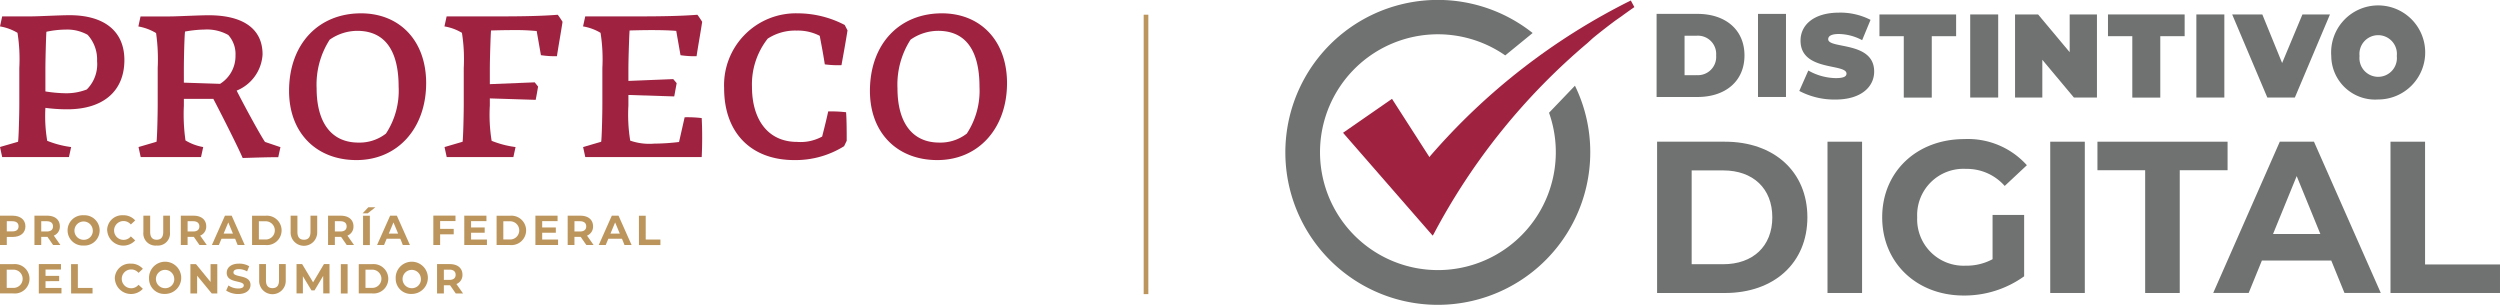 <svg id="Distintivo_Digital_DA2372F0171818" xmlns="http://www.w3.org/2000/svg" width="268" height="32.677" viewBox="0 0 268 32.677">
  <g id="Group_21105" data-name="Group 21105" transform="translate(137.799)">
    <g id="Group_21092" data-name="Group 21092" transform="translate(39.841 14.91)">
      <g id="Group_21085" data-name="Group 21085" transform="translate(0 0.28)">
        <path id="Path_25748" data-name="Path 25748" d="M266.05,22.75h7.278c5.241,0,8.834,3.2,8.834,8.106s-3.592,8.113-8.834,8.113H266.05Zm7.091,13.134c3.178,0,5.261-1.923,5.261-5.028s-2.083-5.028-5.261-5.028h-3.385V35.884Z" transform="translate(-266.05 -22.75)" fill="#6f7271"/>
      </g>
      <g id="Group_21086" data-name="Group 21086" transform="translate(18.268 0.28)">
        <path id="Path_25749" data-name="Path 25749" d="M293.41,22.75h3.706V38.968H293.41Z" transform="translate(-293.41 -22.75)" fill="#6f7271"/>
      </g>
      <g id="Group_21087" data-name="Group 21087" transform="translate(24.131)">
        <path id="Path_25750" data-name="Path 25750" d="M314.022,30.463h3.385v6.577A10.973,10.973,0,0,1,310.93,39.1c-5.034,0-8.74-3.5-8.74-8.386S305.9,22.33,311,22.33a8.494,8.494,0,0,1,6.7,2.8l-2.377,2.223a5.4,5.4,0,0,0-4.14-1.829,4.963,4.963,0,0,0-5.241,5.188,4.973,4.973,0,0,0,5.195,5.188,5.859,5.859,0,0,0,2.885-.694Z" transform="translate(-302.19 -22.33)" fill="#6f7271"/>
      </g>
      <g id="Group_21088" data-name="Group 21088" transform="translate(42.145 0.28)">
        <path id="Path_25751" data-name="Path 25751" d="M329.17,22.75h3.706V38.968H329.17Z" transform="translate(-329.17 -22.75)" fill="#6f7271"/>
      </g>
      <g id="Group_21089" data-name="Group 21089" transform="translate(47.206 0.28)">
        <path id="Path_25752" data-name="Path 25752" d="M341.878,25.808H336.75V22.75H350.7v3.058h-5.128v13.16h-3.706V25.808Z" transform="translate(-336.75 -22.75)" fill="#6f7271"/>
      </g>
      <g id="Group_21090" data-name="Group 21090" transform="translate(59.619 0.274)">
        <path id="Path_25753" data-name="Path 25753" d="M367.993,35.486h-7.438l-1.416,3.472h-3.8l7.138-16.218h3.659L373.3,38.958h-3.893Zm-1.169-2.844-2.537-6.21-2.537,6.21Z" transform="translate(-355.34 -22.74)" fill="#6f7271"/>
      </g>
      <g id="Group_21091" data-name="Group 21091" transform="translate(78.621 0.28)">
        <path id="Path_25754" data-name="Path 25754" d="M383.8,22.75h3.706V35.91h8.032v3.058H383.8Z" transform="translate(-383.8 -22.75)" fill="#6f7271"/>
      </g>
    </g>
    <g id="Group_21103" data-name="Group 21103" transform="translate(39.788 1.342)">
      <g id="Group_21093" data-name="Group 21093" transform="translate(0 0.147)">
        <path id="Path_25755" data-name="Path 25755" d="M265.97,2.23h4.393c2.978,0,5.028,1.689,5.028,4.454s-2.05,4.454-5.028,4.454H265.97Zm4.26,6.563a1.957,1.957,0,0,0,2.123-2.11,1.96,1.96,0,0,0-2.123-2.11h-1.262V8.8h1.262Z" transform="translate(-265.97 -2.23)" fill="#6f7271"/>
      </g>
      <g id="Group_21094" data-name="Group 21094" transform="translate(10.87 0.147)">
        <path id="Path_25756" data-name="Path 25756" d="M282.25,2.23h3v8.907h-3Z" transform="translate(-282.25 -2.23)" fill="#6f7271"/>
      </g>
      <g id="Group_21095" data-name="Group 21095" transform="translate(15.297 0.007)">
        <path id="Path_25757" data-name="Path 25757" d="M288.88,10.42l.968-2.19a6.149,6.149,0,0,0,2.938.815c.855,0,1.155-.18,1.155-.481,0-1.122-4.928-.214-4.928-3.539,0-1.656,1.389-3,4.146-3a7.078,7.078,0,0,1,3.359.775l-.9,2.177a5.473,5.473,0,0,0-2.484-.661c-.881,0-1.155.254-1.155.561,0,1.068,4.928.18,4.928,3.465,0,1.629-1.389,3-4.146,3A8.055,8.055,0,0,1,288.88,10.42Z" transform="translate(-288.88 -2.02)" fill="#6f7271"/>
      </g>
      <g id="Group_21096" data-name="Group 21096" transform="translate(23.89 0.207)">
        <path id="Path_25758" data-name="Path 25758" d="M304.361,4.65H301.75V2.32h8.219V4.65h-2.611v6.583h-3V4.65Z" transform="translate(-301.75 -2.32)" fill="#6f7271"/>
      </g>
      <g id="Group_21097" data-name="Group 21097" transform="translate(33.619 0.207)">
        <path id="Path_25759" data-name="Path 25759" d="M316.32,2.32h3v8.907h-3Z" transform="translate(-316.32 -2.32)" fill="#6f7271"/>
      </g>
      <g id="Group_21098" data-name="Group 21098" transform="translate(38.426 0.207)">
        <path id="Path_25760" data-name="Path 25760" d="M332.3,2.32v8.907h-2.47l-3.385-4.046v4.046H323.52V2.32h2.471l3.385,4.046V2.32Z" transform="translate(-323.52 -2.32)" fill="#6f7271"/>
      </g>
      <g id="Group_21099" data-name="Group 21099" transform="translate(48.388 0.207)">
        <path id="Path_25761" data-name="Path 25761" d="M341.051,4.65H338.44V2.32h8.219V4.65h-2.611v6.583h-3V4.65Z" transform="translate(-338.44 -2.32)" fill="#6f7271"/>
      </g>
      <g id="Group_21100" data-name="Group 21100" transform="translate(57.863 0.207)">
        <path id="Path_25762" data-name="Path 25762" d="M352.63,2.32h3v8.907h-3Z" transform="translate(-352.63 -2.32)" fill="#6f7271"/>
      </g>
      <g id="Group_21101" data-name="Group 21101" transform="translate(61.702 0.207)">
        <path id="Path_25763" data-name="Path 25763" d="M368.863,2.32,365.1,11.227h-2.951L358.38,2.32h3.232l2.123,5.208,2.177-5.208Z" transform="translate(-358.38 -2.32)" fill="#6f7271"/>
      </g>
      <g id="Group_21102" data-name="Group 21102" transform="translate(72.325)">
        <path id="Path_25764" data-name="Path 25764" d="M374.29,6.671a5.042,5.042,0,1,1,5.028,4.661A4.7,4.7,0,0,1,374.29,6.671Zm7.024,0a2.009,2.009,0,1,0-3.993,0,2.009,2.009,0,1,0,3.993,0Z" transform="translate(-374.29 -2.01)" fill="#6f7271"/>
      </g>
    </g>
    <g id="Group_21104" data-name="Group 21104">
      <path id="Path_25765" data-name="Path 25765" d="M237.415,9.188l-2.778,2.9a12.639,12.639,0,1,1-4.694-6.149l2.938-2.4a16.343,16.343,0,1,0,6.176,12.8A16.167,16.167,0,0,0,237.415,9.188Z" transform="translate(-206.38)" fill="#6f7271"/>
      <path id="Path_25766" data-name="Path 25766" d="M246.478.08a69.009,69.009,0,0,0-21.52,16.692l-.067.1-.007-.013h0l-4.006-6.236-5.248,3.639,9.608,11.024s.04-.06.107-.167a68.9,68.9,0,0,1,16.512-20.5c.2-.18.394-.367.594-.541.9-.734,1.7-1.349,2.364-1.843l.661-.461c.454-.334.915-.661,1.382-.988Z" transform="translate(-209.454 -0.027)" fill="#9f2241"/>
    </g>
  </g>
  <g id="Group_21110" data-name="Group 21110" transform="translate(0 1.429)">
    <g id="XMLID_7_" transform="translate(122.602 0.147)">
      <rect id="Rectangle_10938" data-name="Rectangle 10938" width="0.501" height="29.953" fill="#bc955c"/>
    </g>
    <g id="Group_21109" data-name="Group 21109">
      <g id="Group_21106" data-name="Group 21106">
        <path id="Path_25767" data-name="Path 25767" d="M1.936,16.008c.067-.367.134-2.951.134-4.026V8.1A18.125,18.125,0,0,0,1.876,4.33,5.41,5.41,0,0,0,0,3.642L.234,2.567H3.379c.734,0,3.078-.127,4.073-.127,3.686,0,5.882,1.683,5.882,4.807,0,3.359-2.3,5.281-6.116,5.281a17.753,17.753,0,0,1-2.35-.154,15.819,15.819,0,0,0,.194,3.532,10.384,10.384,0,0,0,2.564.668L7.391,17.65H.234L0,16.568ZM9.394,4.543a4.446,4.446,0,0,0-2.33-.561,10.19,10.19,0,0,0-2.09.234c-.04.514-.107,3-.107,3.986v2.41a14.66,14.66,0,0,0,2.09.194,5.97,5.97,0,0,0,2.35-.407,3.825,3.825,0,0,0,1.1-3.038A3.929,3.929,0,0,0,9.394,4.543Z" transform="translate(0 -2.24)" fill="#9f2241"/>
        <path id="Path_25768" data-name="Path 25768" d="M24.163,16.011c.067-.367.127-2.951.127-4.026V8.105a19.934,19.934,0,0,0-.174-3.746,5.465,5.465,0,0,0-1.9-.708l.234-1.075h3.125c.754,0,3.145-.127,4.18-.127,3.619,0,5.776,1.4,5.776,4.2a4.463,4.463,0,0,1-2.778,3.879c.908,1.789,2.544,4.781,3.038,5.5l1.656.561-.234,1.075c-1.182,0-2.263.04-3.813.087-.474-1.1-2.05-4.247-3.145-6.336H27.094v.708a19.934,19.934,0,0,0,.174,3.746,5.465,5.465,0,0,0,1.9.708l-.234,1.075H22.467l-.234-1.075Zm2.931-6.336,3.879.127a3.5,3.5,0,0,0,1.656-3.038,3.052,3.052,0,0,0-.775-2.2,4.671,4.671,0,0,0-2.564-.581,12.544,12.544,0,0,0-2.07.214c-.067.434-.127,2.951-.127,4.026Z" transform="translate(-7.384 -2.243)" fill="#9f2241"/>
        <path id="Path_25769" data-name="Path 25769" d="M46.41,10.459c0-5.021,3.145-8.319,7.712-8.319,4.14,0,6.984,2.931,6.984,7.478,0,4.807-3.018,8.253-7.478,8.253C49.341,17.871,46.41,14.96,46.41,10.459ZM56.8,15.027a8.358,8.358,0,0,0,1.355-5.021c0-3.686-1.335-5.989-4.44-5.989a5.193,5.193,0,0,0-2.951.948,8.9,8.9,0,0,0-1.4,5.215c0,3.6,1.529,5.816,4.48,5.816A4.594,4.594,0,0,0,56.8,15.027Z" transform="translate(-15.422 -2.14)" fill="#9f2241"/>
        <path id="Path_25770" data-name="Path 25770" d="M73.3,15.984c.067-.367.127-2.951.127-4.026V8.079a18.125,18.125,0,0,0-.194-3.772,5.3,5.3,0,0,0-1.876-.688l.234-1.075h5.622c2.544,0,4.587-.04,6.29-.174.154.194.407.581.514.754-.154,1.035-.454,2.691-.6,3.686A9.587,9.587,0,0,1,81.7,6.7l-.454-2.584A22.658,22.658,0,0,0,78.7,4.013c-.861,0-1.636.02-2.35.04-.04.454-.127,3.058-.127,4.14V9.808l4.807-.194.367.454c-.067.367-.174,1.035-.26,1.422l-4.914-.154v.754a17.377,17.377,0,0,0,.194,3.793,10.384,10.384,0,0,0,2.564.668l-.234,1.075H71.6l-.234-1.075Z" transform="translate(-23.713 -2.216)" fill="#9f2241"/>
        <path id="Path_25771" data-name="Path 25771" d="M95.553,15.984c.067-.367.127-2.951.127-4.026V8.079a18.126,18.126,0,0,0-.194-3.772,5.3,5.3,0,0,0-1.876-.688l.234-1.075h5.622c2.584,0,4.674-.04,6.4-.174.154.194.407.581.514.754-.154,1.035-.454,2.691-.6,3.686a9.587,9.587,0,0,1-1.723-.107L103.6,4.1c-.708-.067-1.723-.087-2.651-.087-.861,0-1.656.02-2.35.04-.04.454-.127,3.058-.127,4.14V9.461l4.807-.194.367.434c-.067.367-.194,1.055-.26,1.422l-4.914-.154v1.122a17.487,17.487,0,0,0,.194,3.772,6.289,6.289,0,0,0,2.584.32,23.011,23.011,0,0,0,2.651-.174l.6-2.651a12.727,12.727,0,0,1,1.829.087c.067,1.355.067,2.758,0,4.18H93.85l-.234-1.075Z" transform="translate(-31.107 -2.216)" fill="#9f2241"/>
        <path id="Path_25772" data-name="Path 25772" d="M126.77,15.347c.154-.628.387-1.489.648-2.691a14.161,14.161,0,0,1,1.916.087c.067.821.067,2.263.067,3.058l-.28.581a9.809,9.809,0,0,1-5.342,1.489c-4.614,0-7.518-2.911-7.518-7.692a7.7,7.7,0,0,1,7.906-8.039,10.911,10.911,0,0,1,5.021,1.249l.3.581c-.174,1.122-.454,2.651-.648,3.726a10.258,10.258,0,0,1-1.789-.087c-.194-1.3-.434-2.457-.541-3.058a5.11,5.11,0,0,0-2.477-.561,5.39,5.39,0,0,0-3.1.861A7.927,7.927,0,0,0,119.245,10c0,3.6,1.769,5.922,4.827,5.922A4.8,4.8,0,0,0,126.77,15.347Z" transform="translate(-38.634 -2.14)" fill="#9f2241"/>
        <path id="Path_25773" data-name="Path 25773" d="M139.67,10.459c0-5.021,3.145-8.319,7.712-8.319,4.14,0,6.984,2.931,6.984,7.478,0,4.807-3.018,8.253-7.478,8.253C142.6,17.871,139.67,14.96,139.67,10.459Zm10.389,4.567a8.359,8.359,0,0,0,1.355-5.021c0-3.686-1.335-5.989-4.44-5.989a5.193,5.193,0,0,0-2.951.948,8.9,8.9,0,0,0-1.4,5.215c0,3.6,1.529,5.816,4.48,5.816A4.594,4.594,0,0,0,150.059,15.027Z" transform="translate(-46.413 -2.14)" fill="#9f2241"/>
      </g>
      <g id="Group_21107" data-name="Group 21107" transform="translate(0 20.792)">
        <path id="Path_25774" data-name="Path 25774" d="M2.724,35.772c0,.7-.527,1.135-1.362,1.135H.728v.868H0V34.63H1.362C2.2,34.637,2.724,35.071,2.724,35.772Zm-.734,0c0-.347-.227-.548-.668-.548H.728v1.088h.594C1.763,36.319,1.99,36.119,1.99,35.772Z" transform="translate(0 -33.729)" fill="#bc955c"/>
        <path id="Path_25775" data-name="Path 25775" d="M7.533,37.775,6.925,36.9H6.258v.875H5.53V34.63H6.892c.841,0,1.362.434,1.362,1.142a1.03,1.03,0,0,1-.648.995l.708,1.008Zm-.681-2.551H6.258v1.1h.594c.447,0,.668-.207.668-.548S7.293,35.224,6.852,35.224Z" transform="translate(-1.838 -33.729)" fill="#bc955c"/>
        <path id="Path_25776" data-name="Path 25776" d="M10.85,36.183a1.625,1.625,0,0,1,1.723-1.623,1.625,1.625,0,1,1,0,3.245A1.625,1.625,0,0,1,10.85,36.183Zm2.7,0a.982.982,0,1,0-.982,1.008A.961.961,0,0,0,13.554,36.183Z" transform="translate(-3.605 -33.705)" fill="#bc955c"/>
        <path id="Path_25777" data-name="Path 25777" d="M17.2,36.183a1.613,1.613,0,0,1,1.709-1.623,1.652,1.652,0,0,1,1.3.554l-.467.434a1.017,1.017,0,0,0-.788-.367,1.008,1.008,0,1,0,0,2.016.993.993,0,0,0,.788-.374l.467.434a1.731,1.731,0,0,1-3-1.075Z" transform="translate(-5.716 -33.705)" fill="#bc955c"/>
        <path id="Path_25778" data-name="Path 25778" d="M23.02,36.393V34.63h.728v1.736c0,.594.26.841.7.841s.7-.247.7-.841V34.63h.721v1.763a1.3,1.3,0,0,1-1.422,1.436A1.3,1.3,0,0,1,23.02,36.393Z" transform="translate(-7.65 -33.729)" fill="#bc955c"/>
        <path id="Path_25779" data-name="Path 25779" d="M31.033,37.775l-.608-.875h-.668v.875H29.03V34.63h1.362c.841,0,1.362.434,1.362,1.142a1.03,1.03,0,0,1-.648.995l.708,1.008Zm-.681-2.551h-.594v1.1h.594c.447,0,.668-.207.668-.548S30.793,35.224,30.352,35.224Z" transform="translate(-9.647 -33.729)" fill="#bc955c"/>
        <path id="Path_25780" data-name="Path 25780" d="M36.511,37.1H35.048l-.28.674H34.02l1.4-3.145h.721l1.4,3.145h-.761Zm-.234-.548-.5-1.2-.5,1.2Z" transform="translate(-11.305 -33.729)" fill="#bc955c"/>
        <path id="Path_25781" data-name="Path 25781" d="M40.47,34.64H41.9a1.577,1.577,0,1,1,0,3.138H40.47Zm1.4,2.544a.977.977,0,1,0,0-1.95H41.2v1.95Z" transform="translate(-13.448 -33.732)" fill="#bc955c"/>
        <path id="Path_25782" data-name="Path 25782" d="M46.66,36.393V34.63h.728v1.736c0,.594.26.841.7.841s.7-.247.7-.841V34.63h.721v1.763a1.426,1.426,0,1,1-2.851,0Z" transform="translate(-15.505 -33.729)" fill="#bc955c"/>
        <path id="Path_25783" data-name="Path 25783" d="M54.673,37.775l-.608-.875H53.4v.875H52.67V34.63h1.362c.841,0,1.362.434,1.362,1.142a1.03,1.03,0,0,1-.648.995l.708,1.008Zm-.681-2.551H53.4v1.1h.594c.447,0,.668-.207.668-.548S54.439,35.224,53.992,35.224Z" transform="translate(-17.502 -33.729)" fill="#bc955c"/>
        <path id="Path_25784" data-name="Path 25784" d="M58.828,33.28h.755l-.815.648H58.22Zm-.561.908h.728v3.145h-.728Z" transform="translate(-19.347 -33.28)" fill="#bc955c"/>
        <path id="Path_25785" data-name="Path 25785" d="M63.031,37.1H61.568l-.28.674H60.54l1.4-3.145h.721l1.4,3.145H63.3Zm-.234-.548-.5-1.2-.5,1.2Z" transform="translate(-20.118 -33.729)" fill="#bc955c"/>
        <path id="Path_25786" data-name="Path 25786" d="M70.3,35.214v.828h1.456v.581H70.3v1.142H69.57V34.62h2.377V35.2H70.3Z" transform="translate(-23.118 -33.725)" fill="#bc955c"/>
        <path id="Path_25787" data-name="Path 25787" d="M76.97,37.194v.581H74.54V34.63h2.377v.581H75.268v.681H76.73v.568H75.268v.728h1.7Z" transform="translate(-24.77 -33.729)" fill="#bc955c"/>
        <path id="Path_25788" data-name="Path 25788" d="M79.73,34.64h1.429a1.577,1.577,0,1,1,0,3.138H79.73Zm1.389,2.544a.977.977,0,1,0,0-1.95h-.668v1.95Z" transform="translate(-26.495 -33.732)" fill="#bc955c"/>
        <path id="Path_25789" data-name="Path 25789" d="M88.39,37.194v.581H85.96V34.63h2.377v.581H86.688v.681H88.15v.568H86.688v.728h1.7Z" transform="translate(-28.565 -33.729)" fill="#bc955c"/>
        <path id="Path_25790" data-name="Path 25790" d="M93.143,37.775l-.608-.875h-.668v.875H91.14V34.63H92.5c.841,0,1.362.434,1.362,1.142a1.03,1.03,0,0,1-.648.995l.708,1.008Zm-.681-2.551h-.594v1.1h.594c.447,0,.668-.207.668-.548S92.9,35.224,92.462,35.224Z" transform="translate(-30.286 -33.729)" fill="#bc955c"/>
        <path id="Path_25791" data-name="Path 25791" d="M98.62,37.1H97.158l-.28.674H96.13l1.4-3.145h.721l1.4,3.145h-.761Zm-.234-.548-.5-1.2-.5,1.2Z" transform="translate(-31.944 -33.729)" fill="#bc955c"/>
        <path id="Path_25792" data-name="Path 25792" d="M102.58,34.64h.728v2.551h1.576v.594h-2.3Z" transform="translate(-34.088 -33.732)" fill="#bc955c"/>
      </g>
      <g id="Group_21108" data-name="Group 21108" transform="translate(0 26.835)">
        <path id="Path_25793" data-name="Path 25793" d="M0,42.41H1.429a1.577,1.577,0,1,1,0,3.138H0Zm1.389,2.544a.977.977,0,1,0,0-1.95H.721v1.95Z" transform="translate(0 -42.357)" fill="#bc955c"/>
        <path id="Path_25794" data-name="Path 25794" d="M8.66,44.964v.581H6.23V42.4H8.607v.581H6.951v.681H8.413v.568H6.951v.728H8.66Z" transform="translate(-2.07 -42.353)" fill="#bc955c"/>
        <path id="Path_25795" data-name="Path 25795" d="M11.41,42.41h.728v2.551h1.576v.594h-2.3Z" transform="translate(-3.792 -42.357)" fill="#bc955c"/>
        <path id="Path_25796" data-name="Path 25796" d="M18.43,43.952a1.613,1.613,0,0,1,1.709-1.623,1.652,1.652,0,0,1,1.3.554l-.467.434a1.017,1.017,0,0,0-.788-.367,1.008,1.008,0,1,0,0,2.016.993.993,0,0,0,.788-.374l.467.434a1.731,1.731,0,0,1-3-1.075Z" transform="translate(-6.124 -42.33)" fill="#bc955c"/>
        <path id="Path_25797" data-name="Path 25797" d="M23.93,43.952a1.726,1.726,0,1,1,1.723,1.622A1.625,1.625,0,0,1,23.93,43.952Zm2.7,0a.982.982,0,1,0-.982,1.008A.961.961,0,0,0,26.634,43.952Z" transform="translate(-7.952 -42.33)" fill="#bc955c"/>
        <path id="Path_25798" data-name="Path 25798" d="M33.454,42.41v3.145H32.86l-1.569-1.91v1.91H30.57V42.41h.6l1.562,1.91V42.41Z" transform="translate(-10.159 -42.357)" fill="#bc955c"/>
        <path id="Path_25799" data-name="Path 25799" d="M36.31,45.214l.247-.548a1.85,1.85,0,0,0,1.035.327c.434,0,.608-.147.608-.334,0-.588-1.829-.187-1.829-1.349,0-.534.434-.982,1.322-.982a2.063,2.063,0,0,1,1.088.28l-.227.554a1.775,1.775,0,0,0-.868-.247c-.434,0-.594.16-.594.361,0,.581,1.829.18,1.829,1.335,0,.527-.434.975-1.335.975A2.365,2.365,0,0,1,36.31,45.214Z" transform="translate(-12.066 -42.33)" fill="#bc955c"/>
        <path id="Path_25800" data-name="Path 25800" d="M41.61,44.163V42.4h.728v1.736c0,.594.26.841.7.841s.7-.247.7-.841V42.4h.721v1.763a1.426,1.426,0,1,1-2.851,0Z" transform="translate(-13.827 -42.353)" fill="#bc955c"/>
        <path id="Path_25801" data-name="Path 25801" d="M50.474,45.545l-.007-1.883-.928,1.556h-.327L48.291,43.7v1.843H47.61V42.4h.6l1.175,1.956L50.548,42.4h.594l.007,3.145Z" transform="translate(-15.821 -42.353)" fill="#bc955c"/>
        <path id="Path_25802" data-name="Path 25802" d="M54.72,42.41h.728v3.145H54.72Z" transform="translate(-18.184 -42.357)" fill="#bc955c"/>
        <path id="Path_25803" data-name="Path 25803" d="M57.6,42.41h1.429a1.577,1.577,0,1,1,0,3.138H57.6Zm1.389,2.544a.977.977,0,1,0,0-1.95h-.668v1.95Z" transform="translate(-19.141 -42.357)" fill="#bc955c"/>
        <path id="Path_25804" data-name="Path 25804" d="M63.53,43.952a1.726,1.726,0,1,1,1.723,1.622A1.625,1.625,0,0,1,63.53,43.952Zm2.7,0a.982.982,0,1,0-.982,1.008A.961.961,0,0,0,66.234,43.952Z" transform="translate(-21.111 -42.33)" fill="#bc955c"/>
        <path id="Path_25805" data-name="Path 25805" d="M72.173,45.545l-.608-.875H70.9v.875H70.17V42.4h1.362c.841,0,1.362.434,1.362,1.142a1.03,1.03,0,0,1-.648.995l.708,1.008Zm-.681-2.551H70.9v1.1h.594c.447,0,.668-.207.668-.548S71.939,42.994,71.492,42.994Z" transform="translate(-23.318 -42.353)" fill="#bc955c"/>
      </g>
    </g>
  </g>
</svg>
